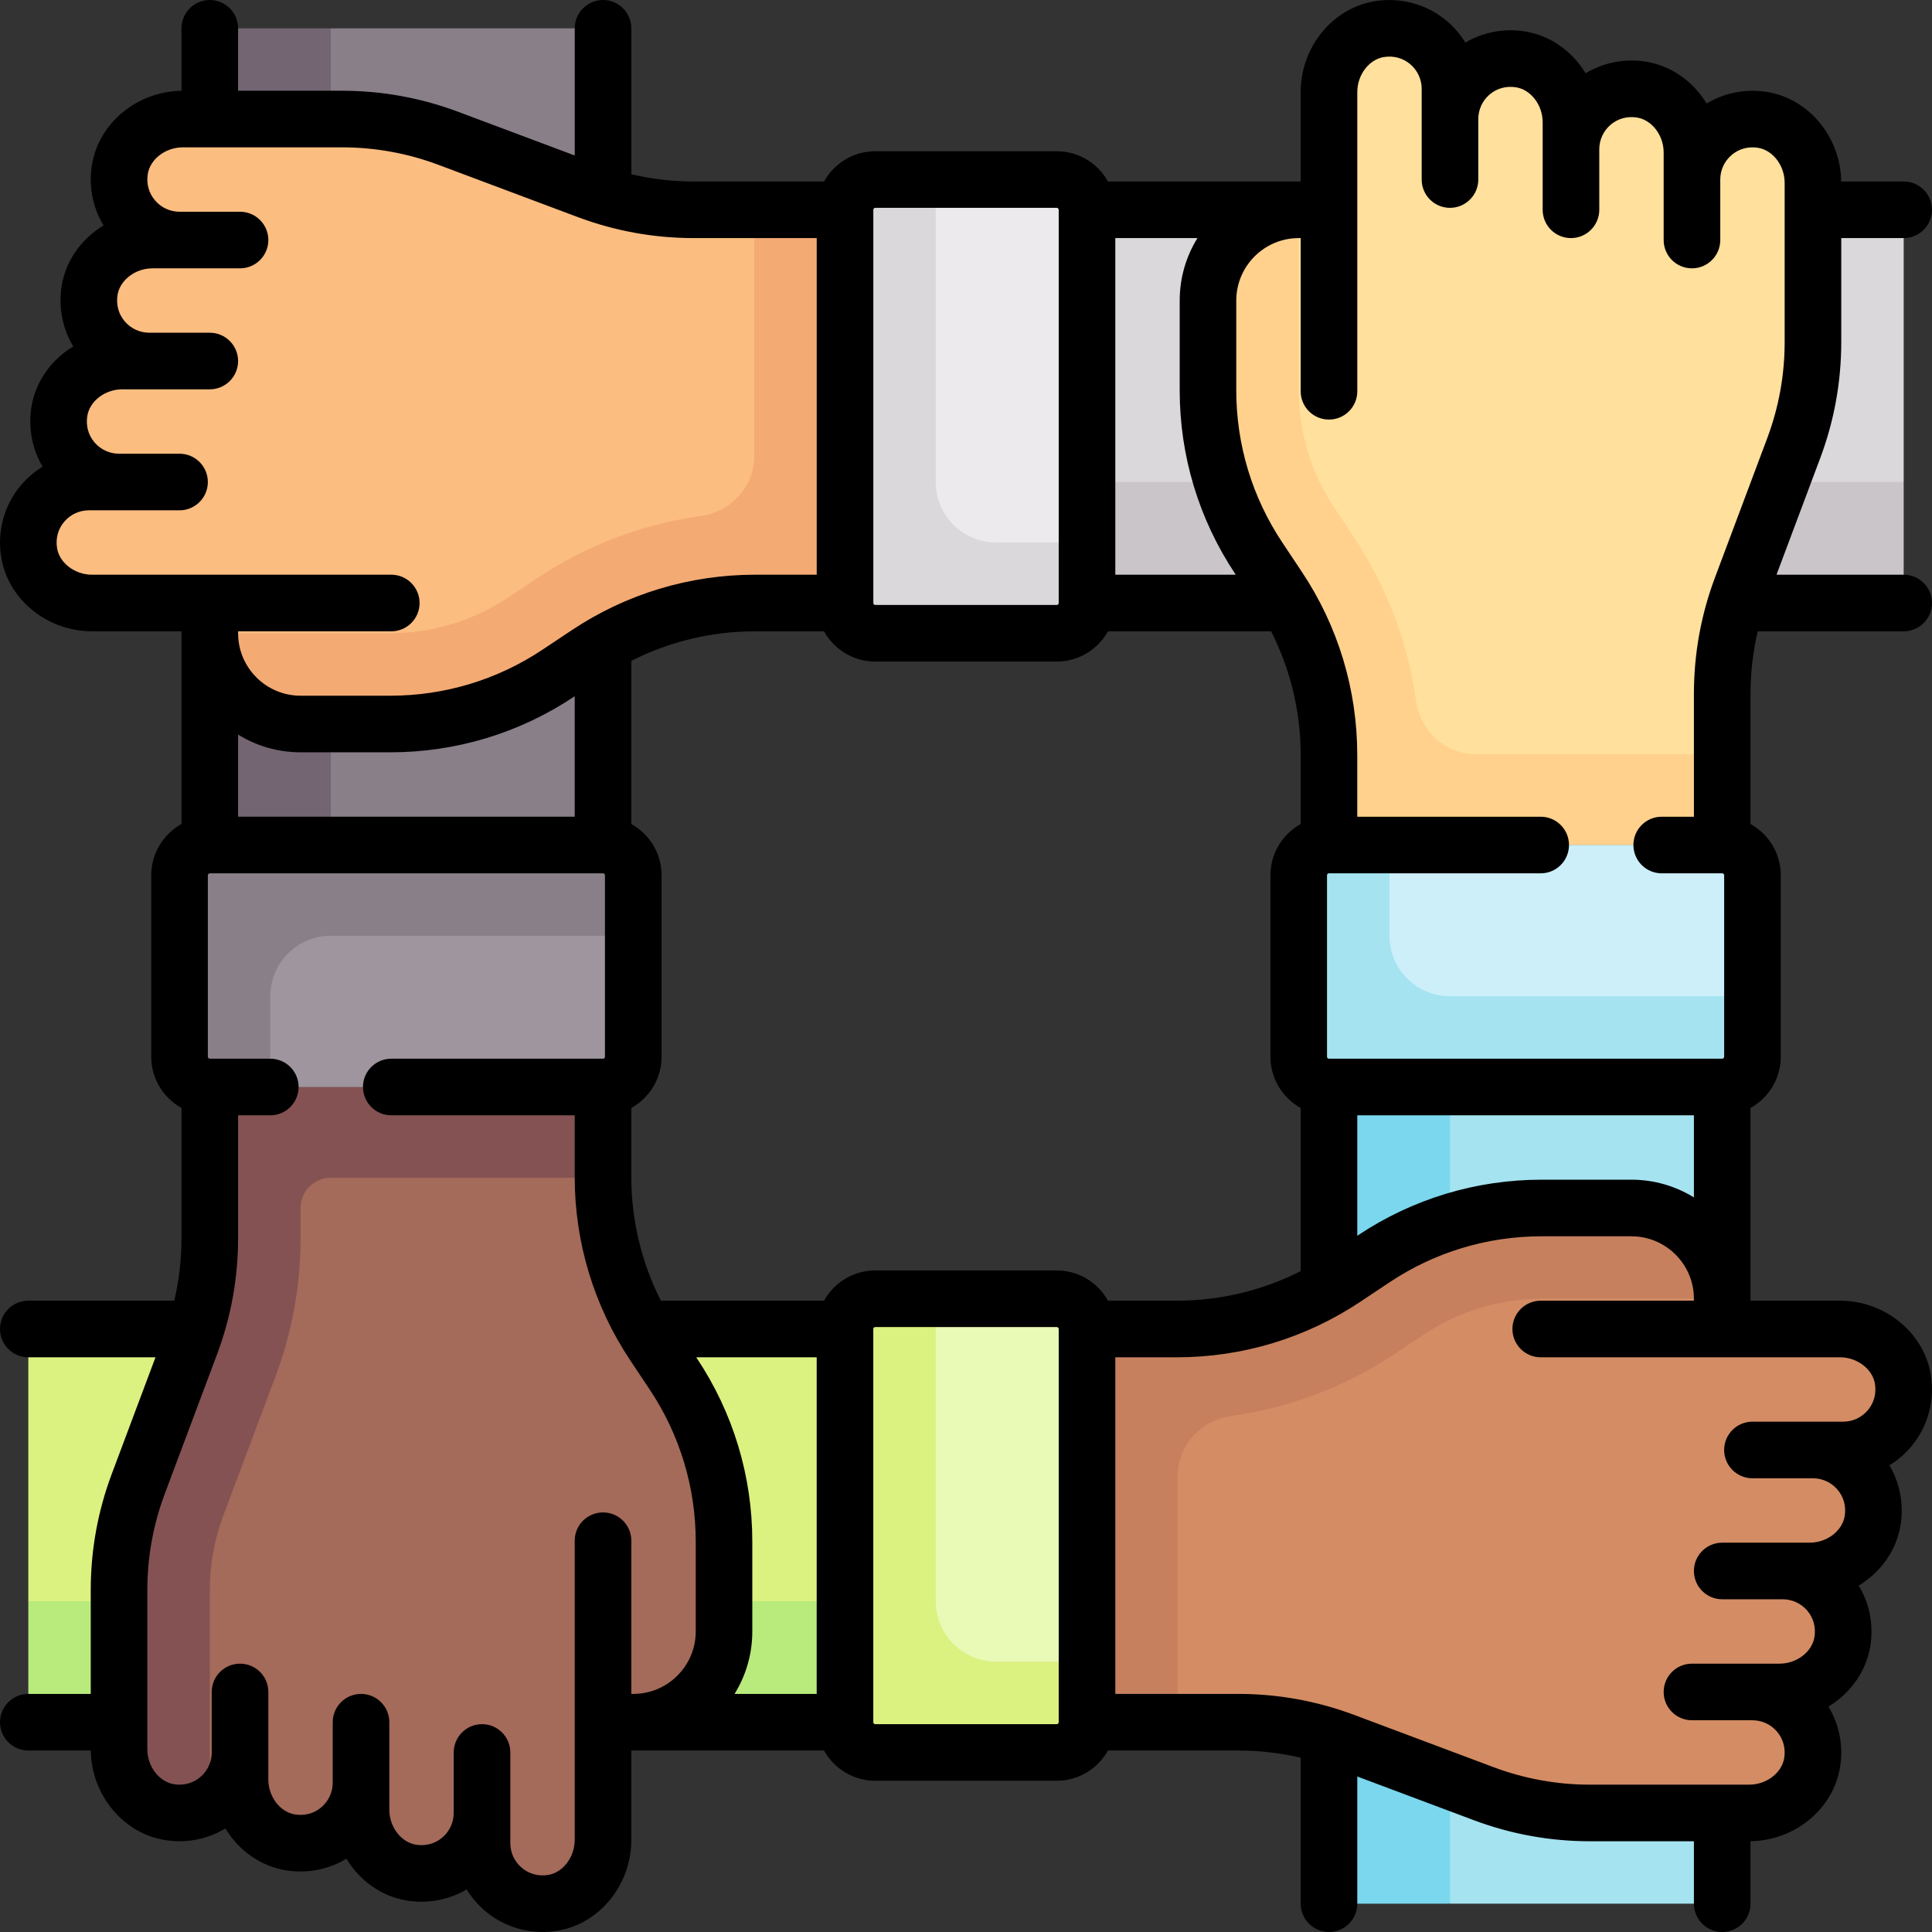 <svg width="64" height="64" viewBox="0 0 64 64" fill="none" xmlns="http://www.w3.org/2000/svg">
<rect x="0" y="0" width="64" height="64" fill="#333333" stroke="none"/>
<g clip-path="url(#clip0_105_727)">
<path d="M63.062 15.968V6.95H34.004V19.976L63.062 15.968Z" fill="#DBD8DB"/>
<path d="M34.004 15.968H63.062V19.976H34.004V15.968Z" fill="#C9C5C9"/>
<path d="M10.958 0.938H19.976V29.996H6.95L10.958 0.938Z" fill="#887F88"/>
<path d="M6.95 0.938H10.958V29.996H6.95V0.938Z" fill="#736572"/>
<path d="M57.05 63.062H48.032L44.024 34.004H57.05V63.062Z" fill="#A5E3F0"/>
<path d="M44.024 34.004H48.032V63.062H44.024V34.004Z" fill="#7AD7EE"/>
<path d="M60.029 58.389C60.233 57.133 59.27 56.048 58.052 56.048H58.947C59.946 56.048 60.871 55.366 61.031 54.381C61.235 53.125 60.272 52.04 59.054 52.04H59.949C60.947 52.04 61.873 51.358 62.033 50.373C62.237 49.117 61.274 48.032 60.056 48.032H61.058C62.276 48.032 63.239 46.947 63.035 45.692C62.875 44.706 61.95 44.024 60.951 44.024H57.05V43.022C57.05 41.362 55.705 40.016 54.044 40.016H51.066C49.088 40.016 47.154 40.602 45.508 41.699L44.545 42.342C42.899 43.439 40.965 44.024 38.986 44.024H36.008V57.05H41.018C42.22 57.05 43.411 57.267 44.536 57.688L49.15 59.419C50.275 59.84 51.467 60.056 52.668 60.056H57.945C58.943 60.056 59.869 59.374 60.029 58.389Z" fill="#D48C64"/>
<path d="M39.014 48.893C39.014 47.872 39.785 47.046 40.796 46.905C42.723 46.636 44.566 45.938 46.204 44.848L47.176 44.201C48.331 43.432 49.687 43.022 51.074 43.022H57.05C57.05 41.362 55.704 40.016 54.044 40.016H51.066C49.088 40.016 47.154 40.602 45.508 41.699L44.544 42.342C42.899 43.439 40.965 44.024 38.987 44.024H36.008V57.05H39.014V48.893Z" fill="#C6805D"/>
<path d="M3.971 5.611C3.767 6.867 4.73 7.952 5.948 7.952H5.053C4.054 7.952 3.129 8.634 2.969 9.619C2.765 10.875 3.728 11.96 4.946 11.96H4.051C3.053 11.96 2.127 12.642 1.967 13.627C1.763 14.883 2.726 15.968 3.944 15.968H2.942C1.724 15.968 0.761 17.053 0.965 18.308C1.125 19.294 2.05 19.976 3.049 19.976H6.95V20.978C6.95 22.638 8.296 23.984 9.956 23.984H12.934C14.912 23.984 16.846 23.398 18.492 22.301L19.455 21.659C21.101 20.561 23.035 19.976 25.014 19.976H27.992V6.95H22.982C21.78 6.95 20.588 6.734 19.463 6.312L14.85 4.582C13.725 4.16 12.533 3.944 11.332 3.944H6.055C5.057 3.944 4.131 4.626 3.971 5.611Z" fill="#FBBD80"/>
<path d="M24.986 15.107C24.986 16.128 24.215 16.954 23.204 17.095C21.277 17.364 19.434 18.062 17.796 19.152L16.824 19.799C15.669 20.568 14.313 20.978 12.926 20.978H6.95C6.95 22.638 8.295 23.984 9.956 23.984H12.934C14.912 23.984 16.846 23.398 18.492 22.301L19.455 21.659C21.101 20.561 23.035 19.976 25.013 19.976H27.992V6.95H24.986L24.986 15.107Z" fill="#F4AA73"/>
<path d="M58.389 3.971C57.133 3.767 56.048 4.731 56.048 5.948V5.053C56.048 4.055 55.366 3.129 54.381 2.969C53.125 2.765 52.04 3.729 52.04 4.946V4.051C52.04 3.053 51.358 2.127 50.373 1.967C49.117 1.763 48.032 2.727 48.032 3.944V2.942C48.032 1.725 46.947 0.761 45.692 0.965C44.706 1.125 44.024 2.051 44.024 3.049V6.95H43.022C41.362 6.95 40.016 8.296 40.016 9.956V12.934C40.016 14.912 40.602 16.846 41.699 18.492L42.342 19.456C43.439 21.102 44.024 23.036 44.024 25.014V27.992H57.05V22.982C57.05 21.78 57.267 20.589 57.688 19.464L59.419 14.85C59.84 13.725 60.056 12.533 60.056 11.332V6.055C60.056 5.057 59.374 4.131 58.389 3.971Z" fill="#FFE09C"/>
<path d="M48.893 24.986C47.872 24.986 47.046 24.215 46.905 23.204C46.636 21.277 45.938 19.434 44.848 17.796L44.201 16.824C43.432 15.669 43.022 14.313 43.022 12.927V6.95C41.362 6.95 40.016 8.296 40.016 9.956V12.934C40.016 14.912 40.602 16.846 41.699 18.492L42.341 19.456C43.439 21.101 44.024 23.035 44.024 25.013V27.992H57.05V24.986H48.893V24.986Z" fill="#FFD18D"/>
<path d="M57.05 27.992H44.024C43.471 27.992 43.022 28.441 43.022 28.994V35.006C43.022 35.559 43.471 36.008 44.024 36.008H57.05C57.604 36.008 58.052 35.559 58.052 35.006V28.994C58.052 28.441 57.604 27.992 57.05 27.992Z" fill="#CCEFFA"/>
<path d="M48.032 33.002C46.925 33.002 46.028 32.105 46.028 30.998V27.992H44.024C43.471 27.992 43.022 28.441 43.022 28.994V35.006C43.022 35.56 43.471 36.008 44.024 36.008H57.05C57.604 36.008 58.052 35.56 58.052 35.006V33.002H48.032V33.002Z" fill="#A5E3F0"/>
<path d="M0.938 53.042V44.024H29.996V57.05L0.938 53.042Z" fill="#DBF180"/>
<path d="M29.996 44.024V53.042H0.938V57.051H29.996V44.024H29.996Z" fill="#B8EB7C"/>
<path d="M36.008 57.05V44.024C36.008 43.471 35.559 43.022 35.006 43.022H28.994C28.441 43.022 27.992 43.471 27.992 44.024V57.05C27.992 57.604 28.441 58.052 28.994 58.052H35.006C35.559 58.052 36.008 57.604 36.008 57.05Z" fill="#E9F9B6"/>
<path d="M30.998 53.043C30.998 54.15 31.895 55.047 33.002 55.047H36.008V57.051C36.008 57.604 35.56 58.053 35.006 58.053H28.994C28.441 58.053 27.992 57.604 27.992 57.051V44.025C27.992 43.471 28.441 43.023 28.994 43.023H30.998V53.043Z" fill="#DBF180"/>
<path d="M5.611 60.029C6.867 60.233 7.952 59.27 7.952 58.052V58.947C7.952 59.945 8.634 60.871 9.619 61.031C10.875 61.235 11.96 60.272 11.96 59.054V59.949C11.96 60.947 12.642 61.873 13.627 62.033C14.883 62.237 15.968 61.274 15.968 60.056V61.058C15.968 62.276 17.053 63.239 18.308 63.035C19.294 62.875 19.976 61.949 19.976 60.951V57.05H20.978C22.638 57.05 23.984 55.704 23.984 54.044V51.066C23.984 49.088 23.398 47.154 22.301 45.508L21.659 44.545C20.561 42.899 19.976 40.965 19.976 38.986V36.008H6.95V41.018C6.95 42.22 6.734 43.411 6.312 44.536L4.582 49.15C4.16 50.275 3.944 51.467 3.944 52.668V57.945C3.944 58.943 4.626 59.869 5.611 60.029Z" fill="#A46A5A"/>
<path d="M19.976 38.986V36.008H6.95V41.018C6.95 42.22 6.734 43.411 6.312 44.536L4.582 49.15C4.16 50.275 3.944 51.467 3.944 52.668V57.945C3.944 58.944 4.626 59.869 5.611 60.029C6.103 60.109 6.565 60.006 6.95 59.782V52.67C6.95 51.826 7.1 50.996 7.397 50.205L9.127 45.592C9.677 44.125 9.956 42.586 9.956 41.02V40.016C9.956 39.464 10.405 39.014 10.958 39.014H19.978C19.978 39.005 19.976 38.996 19.976 38.986Z" fill="#845252"/>
<path d="M19.976 36.009H6.95C6.396 36.009 5.948 35.56 5.948 35.007V28.995C5.948 28.442 6.396 27.993 6.95 27.993H19.976C20.529 27.993 20.978 28.442 20.978 28.995V35.007C20.978 35.56 20.529 36.009 19.976 36.009Z" fill="#9E959E"/>
<path d="M10.958 30.998C9.851 30.998 8.954 31.895 8.954 33.002V36.009H6.95C6.396 36.009 5.948 35.56 5.948 35.007V28.995C5.948 28.442 6.396 27.993 6.95 27.993H19.976C20.529 27.993 20.978 28.442 20.978 28.995V30.998H10.958V30.998Z" fill="#887F88"/>
<path d="M36.008 6.95V19.976C36.008 20.529 35.559 20.978 35.006 20.978H28.994C28.441 20.978 27.992 20.529 27.992 19.976V6.95C27.992 6.396 28.441 5.948 28.994 5.948H35.006C35.559 5.948 36.008 6.396 36.008 6.95Z" fill="#ECEAEC"/>
<path d="M30.998 15.968C30.998 17.075 31.895 17.972 33.002 17.972H36.008V19.976C36.008 20.529 35.559 20.978 35.006 20.978H28.994C28.441 20.978 27.992 20.529 27.992 19.976V6.95C27.992 6.396 28.441 5.948 28.994 5.948H30.998L30.998 15.968Z" fill="#DBD8DB"/>
<path d="M58.227 20.913H63.062C63.58 20.913 64 20.494 64 19.976C64 19.458 63.58 19.038 63.062 19.038H58.849L60.296 15.179C60.759 13.945 60.994 12.65 60.994 11.332V7.887H63.062C63.58 7.887 64 7.467 64 6.95C64 6.432 63.58 6.012 63.062 6.012H60.992C60.972 4.543 59.925 3.271 58.54 3.046C57.837 2.932 57.128 3.07 56.533 3.429C56.095 2.707 55.376 2.181 54.532 2.044C53.829 1.929 53.12 2.068 52.525 2.427C52.087 1.705 51.368 1.179 50.524 1.042C49.831 0.929 49.131 1.063 48.541 1.411C48.379 1.146 48.175 0.906 47.934 0.7C47.275 0.14 46.403 -0.1 45.541 0.04C44.142 0.267 43.087 1.561 43.087 3.049V6.012H36.703C36.372 5.415 35.736 5.01 35.006 5.01H28.994C28.265 5.01 27.629 5.415 27.297 6.012H22.982C22.282 6.012 21.59 5.931 20.914 5.773V0.938C20.914 0.42 20.494 0 19.976 0C19.458 0 19.039 0.42 19.039 0.938V5.151L15.179 3.704C13.945 3.241 12.65 3.006 11.332 3.006H7.887V0.938C7.887 0.42 7.467 0 6.95 0C6.432 0 6.012 0.42 6.012 0.938V3.008C4.542 3.028 3.271 4.075 3.046 5.46C2.931 6.163 3.07 6.872 3.429 7.467C2.707 7.905 2.181 8.624 2.044 9.468C1.929 10.171 2.068 10.88 2.427 11.475C1.705 11.913 1.179 12.632 1.042 13.476C0.929 14.17 1.063 14.87 1.411 15.459C1.146 15.621 0.906 15.825 0.7 16.067C0.14 16.725 -0.101 17.597 0.04 18.459C0.267 19.858 1.561 20.913 3.049 20.913H6.012V27.297C5.415 27.628 5.01 28.264 5.01 28.994V35.006C5.01 35.736 5.415 36.372 6.012 36.703V41.018C6.012 41.718 5.931 42.41 5.773 43.087H0.938C0.42 43.087 0 43.506 0 44.024C0 44.542 0.42 44.962 0.938 44.962H5.151L3.704 48.821C3.241 50.055 3.006 51.35 3.006 52.668V56.113H0.938C0.42 56.113 0 56.533 0 57.05C0 57.568 0.42 57.988 0.938 57.988H3.008C3.028 59.458 4.075 60.729 5.46 60.954C6.163 61.069 6.872 60.93 7.467 60.571C7.905 61.293 8.624 61.819 9.469 61.956C10.171 62.071 10.881 61.932 11.476 61.573C11.913 62.295 12.632 62.821 13.477 62.958C14.17 63.071 14.87 62.937 15.46 62.589C15.621 62.854 15.825 63.094 16.067 63.3C16.602 63.755 17.279 63.999 17.976 63.999C18.137 63.999 18.298 63.986 18.459 63.96C19.858 63.733 20.913 62.439 20.913 60.951V57.988H27.297C27.628 58.585 28.265 58.99 28.994 58.99H35.006C35.736 58.99 36.372 58.585 36.703 57.988H41.018C41.719 57.988 42.411 58.069 43.087 58.227V63.062C43.087 63.58 43.507 64 44.024 64C44.542 64 44.962 63.58 44.962 63.062V58.849L48.821 60.296C50.056 60.759 51.35 60.994 52.668 60.994H56.113V63.062C56.113 63.58 56.533 64 57.05 64C57.568 64 57.988 63.58 57.988 63.062V60.992C59.458 60.972 60.729 59.925 60.954 58.54C61.069 57.837 60.93 57.128 60.571 56.533C61.293 56.095 61.819 55.376 61.956 54.532C62.071 53.829 61.932 53.12 61.573 52.525C62.295 52.087 62.821 51.368 62.958 50.523C63.071 49.83 62.937 49.13 62.589 48.54C62.854 48.379 63.094 48.175 63.3 47.933C63.86 47.275 64.101 46.403 63.96 45.541C63.733 44.142 62.439 43.087 60.951 43.087H57.988V36.703C58.585 36.371 58.99 35.735 58.99 35.006V28.994C58.99 28.264 58.585 27.628 57.988 27.297V22.982C57.988 22.281 58.069 21.59 58.227 20.913ZM43.087 7.887V12.962C43.087 13.479 43.506 13.899 44.024 13.899C44.542 13.899 44.962 13.479 44.962 12.962V3.049C44.962 2.479 45.348 1.971 45.842 1.89C46.165 1.838 46.476 1.922 46.718 2.128C46.958 2.332 47.095 2.628 47.095 2.942V5.948C47.095 6.465 47.514 6.885 48.032 6.885C48.55 6.885 48.97 6.465 48.97 5.948V3.943C48.97 3.63 49.107 3.334 49.346 3.13C49.588 2.924 49.9 2.84 50.222 2.892C50.716 2.973 51.103 3.481 51.103 4.051V6.95C51.103 7.467 51.522 7.887 52.04 7.887C52.558 7.887 52.978 7.467 52.978 6.95V4.946C52.978 4.632 53.115 4.336 53.354 4.132C53.596 3.926 53.908 3.842 54.23 3.894C54.724 3.975 55.111 4.483 55.111 5.053V7.952C55.111 8.469 55.53 8.889 56.048 8.889C56.566 8.889 56.986 8.469 56.986 7.952V5.948C56.986 5.634 57.123 5.338 57.362 5.135C57.604 4.928 57.915 4.844 58.238 4.896C58.732 4.977 59.119 5.486 59.119 6.055V11.332C59.119 12.425 58.924 13.498 58.54 14.521L56.81 19.134C56.347 20.369 56.113 21.663 56.113 22.982V27.055H55.046C54.528 27.055 54.109 27.474 54.109 27.992C54.109 28.51 54.528 28.93 55.046 28.93H57.05C57.086 28.93 57.115 28.958 57.115 28.994V35.006C57.115 35.042 57.086 35.071 57.05 35.071H44.024C43.988 35.071 43.959 35.042 43.959 35.006V28.994C43.959 28.958 43.988 28.93 44.024 28.93H51.038C51.556 28.93 51.975 28.51 51.975 27.992C51.975 27.474 51.556 27.055 51.038 27.055H44.961V25.014C44.961 22.843 44.325 20.741 43.121 18.936L42.479 17.972C41.481 16.475 40.953 14.733 40.953 12.934V9.956C40.953 8.815 41.881 7.887 43.022 7.887L43.087 7.887ZM36.703 43.087C36.372 42.49 35.736 42.085 35.006 42.085H28.994C28.264 42.085 27.628 42.49 27.297 43.087H21.892C21.25 41.82 20.913 40.421 20.913 38.986V36.703C21.51 36.372 21.915 35.736 21.915 35.006V28.994C21.915 28.265 21.51 27.628 20.913 27.297V21.892C22.18 21.25 23.579 20.913 25.014 20.913H27.297C27.628 21.51 28.265 21.915 28.994 21.915H35.006C35.736 21.915 36.372 21.51 36.703 20.913H42.108C42.75 22.18 43.087 23.579 43.087 25.014V27.297C42.49 27.628 42.085 28.265 42.085 28.994V35.006C42.085 35.736 42.49 36.372 43.087 36.703V42.108C41.82 42.75 40.422 43.087 38.986 43.087H36.703ZM23.081 44.988L23.064 44.962H27.054V56.113H24.333C24.706 55.511 24.921 54.803 24.921 54.044V51.066C24.921 48.896 24.285 46.794 23.081 44.988ZM7.887 27.055V24.334C8.489 24.706 9.197 24.921 9.956 24.921H12.934C15.104 24.921 17.206 24.285 19.012 23.081L19.038 23.064V27.054H7.887V27.055ZM40.919 19.012L40.937 19.038H36.946V7.887H39.667C39.294 8.489 39.079 9.197 39.079 9.956V12.934C39.079 15.104 39.715 17.206 40.919 19.012ZM44.962 36.946H56.113V39.666C55.511 39.294 54.803 39.079 54.044 39.079H51.066C48.896 39.079 46.794 39.715 44.988 40.919L44.962 40.937V36.946H44.962ZM28.994 6.885H35.006C35.042 6.885 35.071 6.914 35.071 6.95V19.976C35.071 20.012 35.042 20.04 35.006 20.04H28.994C28.958 20.04 28.93 20.012 28.93 19.976V6.95C28.93 6.914 28.958 6.885 28.994 6.885ZM12.962 20.913C13.479 20.913 13.899 20.494 13.899 19.976C13.899 19.458 13.479 19.038 12.962 19.038H3.049C2.479 19.038 1.971 18.651 1.89 18.158C1.838 17.835 1.922 17.524 2.128 17.282C2.332 17.042 2.628 16.905 2.942 16.905H5.948C6.465 16.905 6.885 16.485 6.885 15.968C6.885 15.45 6.465 15.03 5.948 15.03H3.943C3.63 15.03 3.334 14.893 3.13 14.654C2.924 14.412 2.84 14.101 2.892 13.778C2.973 13.284 3.481 12.897 4.051 12.897H6.949C7.467 12.897 7.887 12.477 7.887 11.96C7.887 11.442 7.467 11.022 6.949 11.022H4.946C4.632 11.022 4.336 10.885 4.132 10.646C3.926 10.404 3.842 10.092 3.894 9.77C3.975 9.276 4.483 8.889 5.053 8.889H7.952C8.469 8.889 8.889 8.469 8.889 7.952C8.889 7.434 8.469 7.014 7.952 7.014H5.948C5.634 7.014 5.338 6.877 5.135 6.638C4.928 6.396 4.844 6.084 4.896 5.761C4.977 5.268 5.486 4.881 6.055 4.881H11.332C12.425 4.881 13.498 5.076 14.521 5.459L19.134 7.189C20.369 7.652 21.663 7.887 22.982 7.887H27.055V19.038H25.014C22.843 19.038 20.741 19.675 18.936 20.879L17.972 21.521C16.475 22.519 14.733 23.046 12.934 23.046H9.956C8.815 23.046 7.887 22.118 7.887 20.978V20.913H12.962V20.913ZM20.913 56.113V51.038C20.913 50.52 20.494 50.101 19.976 50.101C19.458 50.101 19.038 50.52 19.038 51.038V60.951C19.038 61.52 18.652 62.029 18.158 62.11C17.835 62.162 17.524 62.078 17.282 61.871C17.042 61.668 16.905 61.372 16.905 61.059V58.053C16.905 57.535 16.485 57.115 15.968 57.115C15.45 57.115 15.03 57.535 15.03 58.053V60.056C15.03 60.37 14.893 60.666 14.654 60.87C14.412 61.076 14.1 61.16 13.778 61.108C13.284 61.027 12.897 60.519 12.897 59.949V57.05C12.897 56.533 12.477 56.113 11.96 56.113C11.442 56.113 11.022 56.533 11.022 57.05V59.054C11.022 59.368 10.885 59.664 10.646 59.868C10.404 60.074 10.092 60.158 9.77 60.106C9.276 60.025 8.889 59.517 8.889 58.947V56.048C8.889 55.531 8.47 55.111 7.952 55.111C7.434 55.111 7.014 55.531 7.014 56.048V58.053C7.014 58.366 6.877 58.662 6.638 58.866C6.396 59.072 6.084 59.156 5.762 59.104C5.268 59.023 4.881 58.515 4.881 57.945V52.668C4.881 51.575 5.076 50.503 5.46 49.479L7.189 44.866C7.652 43.632 7.887 42.337 7.887 41.018V36.946H8.954C9.472 36.946 9.891 36.526 9.891 36.008C9.891 35.49 9.472 35.071 8.954 35.071H6.95C6.914 35.071 6.885 35.042 6.885 35.006V28.994C6.885 28.959 6.914 28.93 6.95 28.93H19.976C20.012 28.93 20.04 28.959 20.04 28.994V35.006C20.04 35.042 20.012 35.071 19.976 35.071H12.962C12.444 35.071 12.024 35.49 12.024 36.008C12.024 36.526 12.444 36.946 12.962 36.946H19.038V38.986C19.038 41.157 19.675 43.259 20.879 45.065L21.521 46.028C22.519 47.525 23.047 49.267 23.047 51.066V54.045C23.047 55.185 22.119 56.113 20.978 56.113H20.913V56.113ZM35.006 57.115H28.994C28.958 57.115 28.929 57.086 28.929 57.05V44.024C28.929 43.989 28.958 43.96 28.994 43.96H35.006C35.042 43.96 35.071 43.989 35.071 44.024V57.05C35.071 57.086 35.042 57.115 35.006 57.115ZM51.038 43.087C50.521 43.087 50.101 43.507 50.101 44.024C50.101 44.542 50.521 44.962 51.038 44.962H60.951C61.521 44.962 62.029 45.349 62.11 45.842C62.162 46.165 62.078 46.476 61.872 46.718C61.668 46.958 61.372 47.095 61.059 47.095H58.053C57.535 47.095 57.115 47.514 57.115 48.032C57.115 48.55 57.535 48.97 58.053 48.97H60.056C60.37 48.97 60.666 49.107 60.87 49.346C61.076 49.588 61.16 49.9 61.108 50.222C61.027 50.716 60.519 51.103 59.949 51.103H57.05C56.533 51.103 56.113 51.523 56.113 52.04C56.113 52.558 56.533 52.978 57.05 52.978H59.054C59.368 52.978 59.664 53.115 59.868 53.354C60.074 53.596 60.158 53.908 60.106 54.23C60.025 54.724 59.517 55.111 58.947 55.111H56.048C55.531 55.111 55.111 55.531 55.111 56.048C55.111 56.566 55.531 56.986 56.048 56.986H58.053C58.366 56.986 58.662 57.123 58.866 57.362C59.072 57.604 59.156 57.916 59.104 58.239C59.023 58.732 58.515 59.119 57.945 59.119H52.668C51.576 59.119 50.503 58.924 49.479 58.541L44.866 56.811C43.631 56.348 42.337 56.113 41.018 56.113H36.946V44.962H38.986C41.157 44.962 43.259 44.325 45.065 43.121L46.028 42.479C47.525 41.481 49.267 40.954 51.066 40.954H54.044C55.185 40.954 56.113 41.882 56.113 43.022V43.087H51.038V43.087Z" fill="black"/>
</g>
<defs>
<clipPath id="clip0_105_727">
<rect width="64" height="64" fill="white"/>
</clipPath>
</defs>
</svg>
